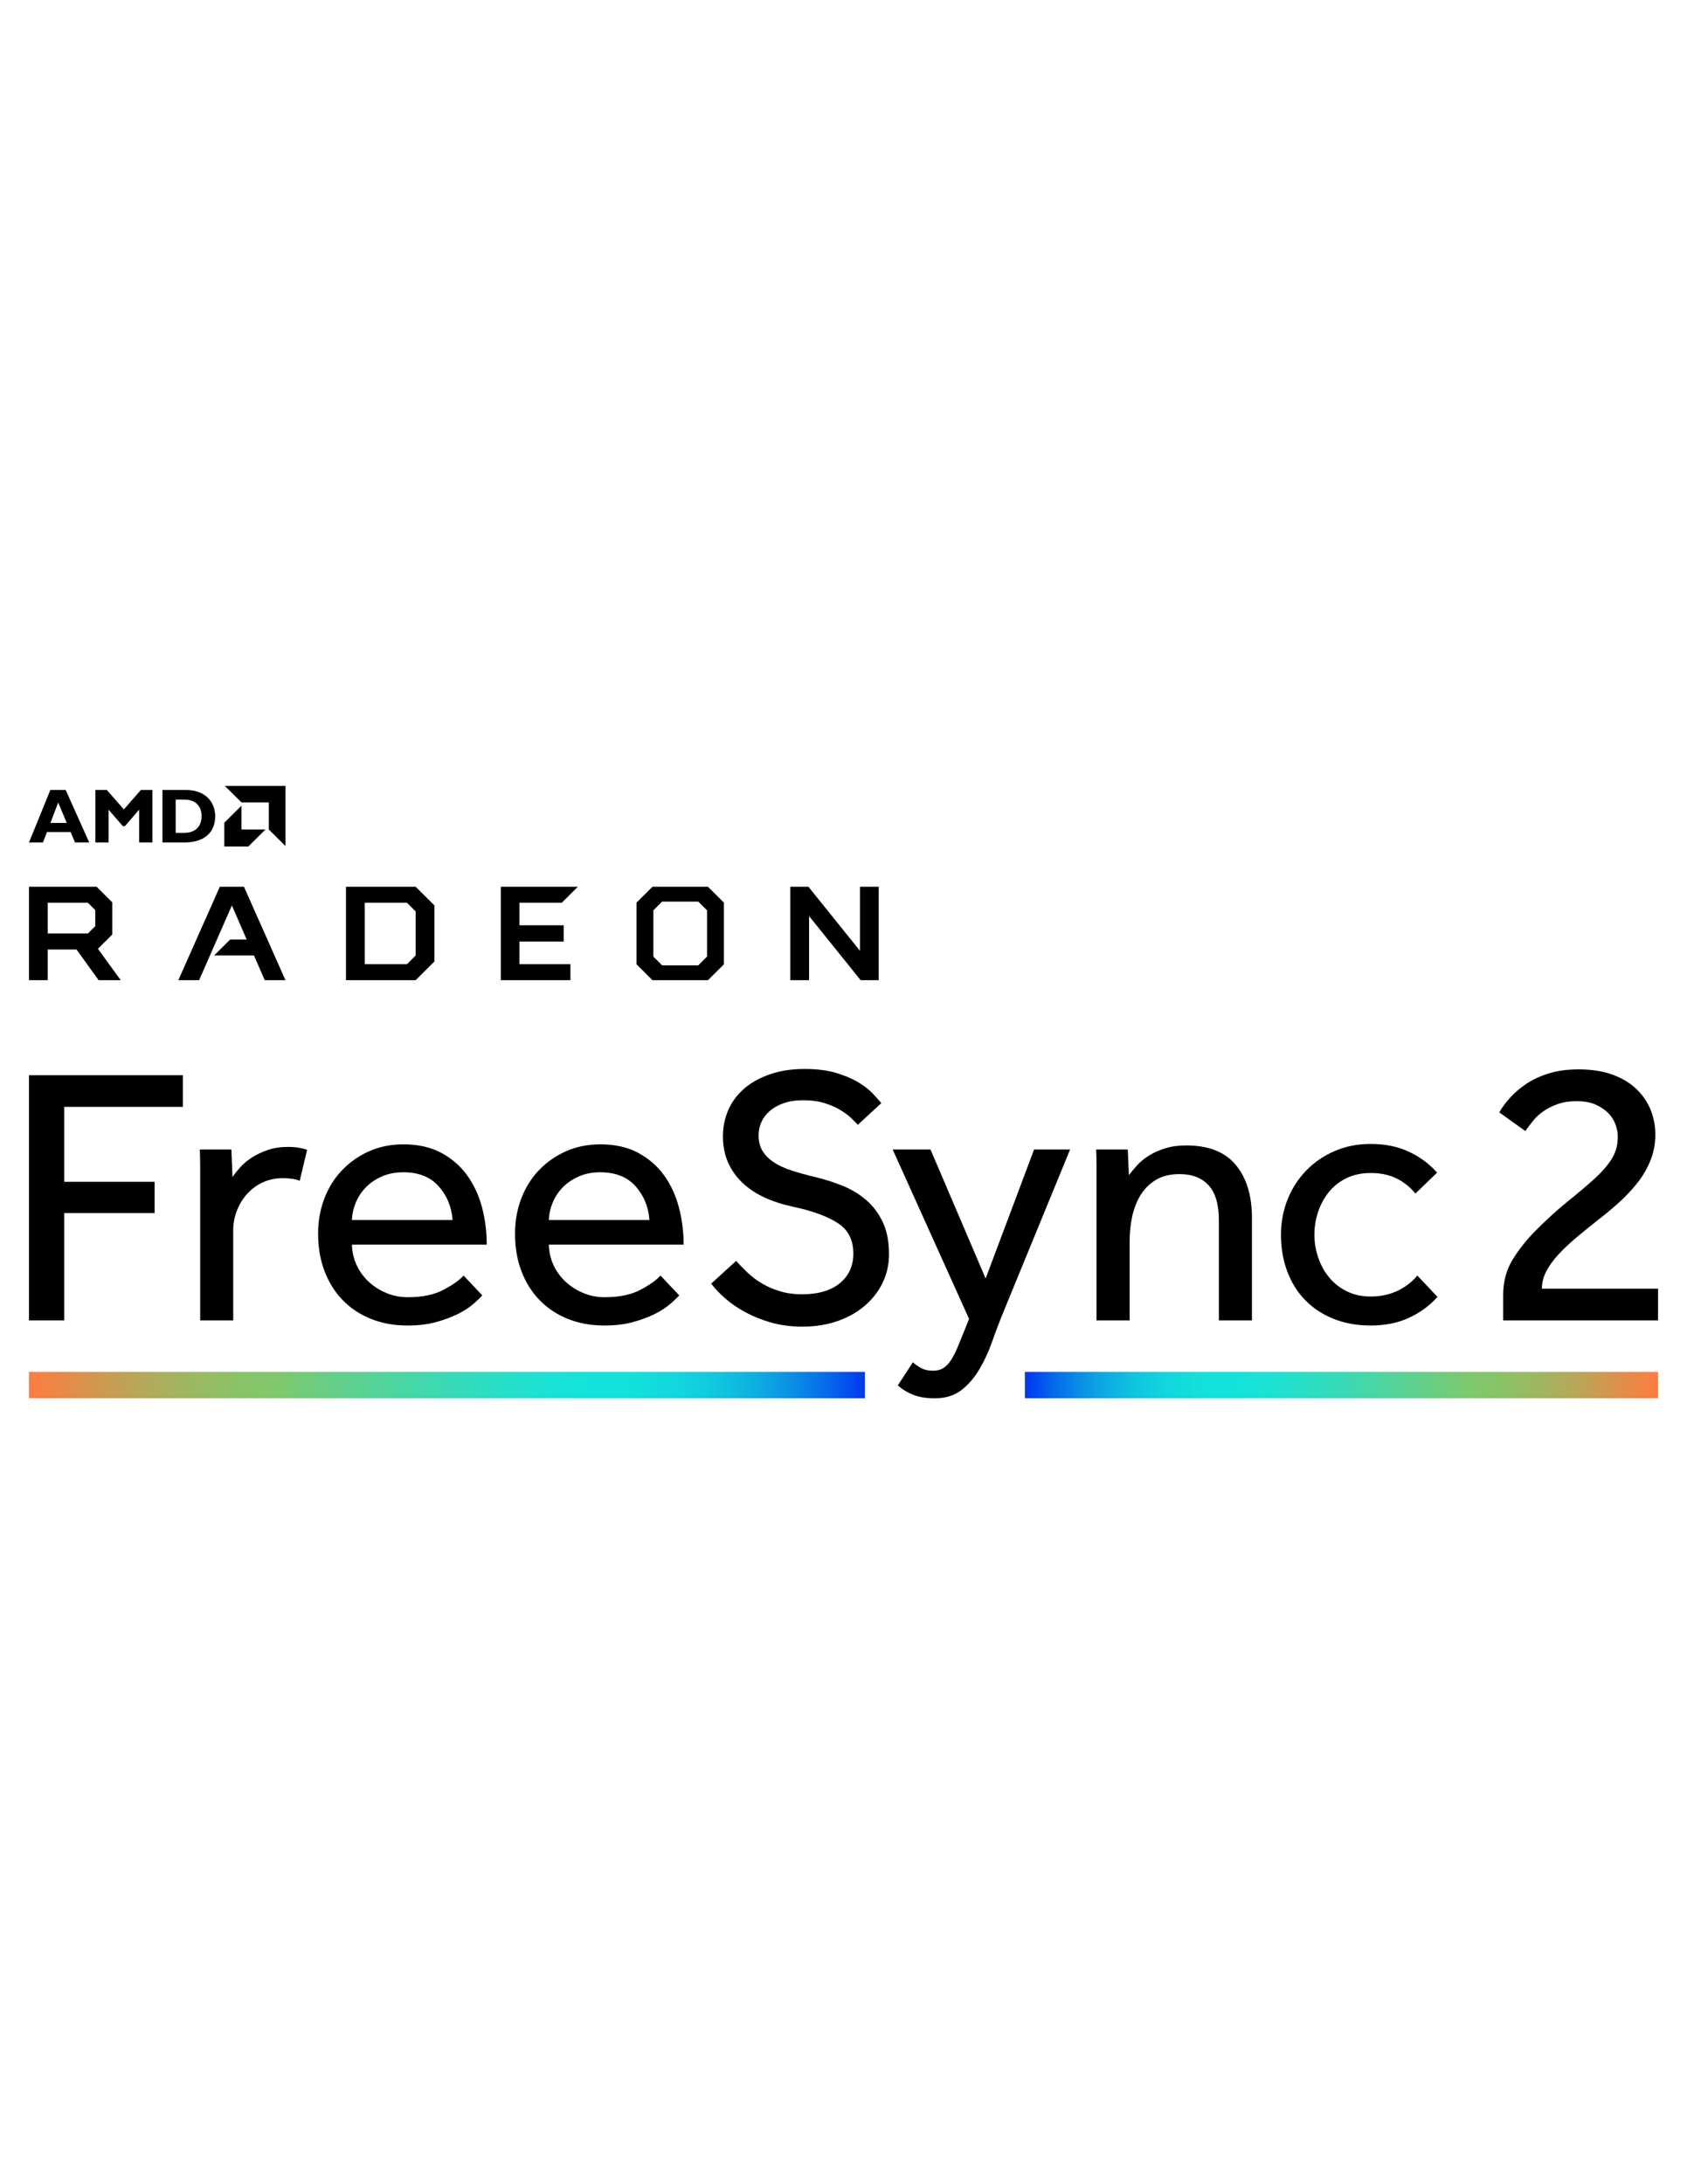 <?xml version="1.0" encoding="utf-8"?>
<!-- Generator: Adobe Illustrator 16.2.0, SVG Export Plug-In . SVG Version: 6.00 Build 0)  -->
<!DOCTYPE svg PUBLIC "-//W3C//DTD SVG 1.1//EN" "http://www.w3.org/Graphics/SVG/1.1/DTD/svg11.dtd">
<svg version="1.1" id="Layer_1" xmlns="http://www.w3.org/2000/svg" xmlns:xlink="http://www.w3.org/1999/xlink" x="0px" y="0px"
	 width="612px" height="792px" viewBox="0 0 612 792" enable-background="new 0 0 612 792" xml:space="preserve">
<g>
	<polygon points="10.51,478.775 23.307,478.775 23.307,439.856 56.087,439.856 56.087,428.536 23.307,428.536 23.307,401.355 
		66.354,401.355 66.354,389.882 10.51,389.882 	"/>
	<path d="M104.605,415.872c-2.851,0-5.354,0.376-7.533,1.14c-2.179,0.754-4.093,1.66-5.722,2.729
		c-1.649,1.059-3.049,2.25-4.204,3.533c-1.155,1.293-2.092,2.463-2.805,3.531l-0.397-9.996H72.487
		c0.086,2.035,0.132,4.041,0.132,5.996v55.971h11.992v-32.648c0-2.575,0.474-5.019,1.405-7.329c0.926-2.312,2.193-4.337,3.797-6.067
		c1.599-1.73,3.492-3.096,5.67-4.063c2.168-0.977,4.541-1.455,7.126-1.455c2.483,0,4.52,0.305,6.128,0.926l2.667-11.197
		c-0.977-0.357-2.036-0.621-3.135-0.805C107.15,415.963,105.949,415.872,104.605,415.872"/>
	<path d="M174.849,437.729c-1.16-4.347-2.973-8.215-5.416-11.596c-2.443-3.379-5.558-6.077-9.386-8.123
		c-3.828-2.047-8.389-3.064-13.723-3.064c-4.541,0-8.694,0.846-12.46,2.525c-3.787,1.699-7.045,3.98-9.793,6.871
		c-2.769,2.881-4.886,6.312-6.414,10.262c-1.507,3.949-2.26,8.185-2.26,12.725c0,4.979,0.784,9.509,2.341,13.591
		c1.547,4.083,3.747,7.604,6.597,10.526c2.84,2.932,6.271,5.202,10.261,6.801c3.991,1.598,8.388,2.393,13.194,2.393
		c3.909,0,7.391-0.408,10.465-1.263c3.054-0.845,5.722-1.843,7.991-2.993c2.271-1.16,4.103-2.361,5.528-3.604
		c1.425-1.242,2.484-2.271,3.196-3.064l-6.8-7.197c-1.506,1.689-3.95,3.42-7.32,5.191c-3.39,1.781-7.686,2.668-12.929,2.668
		c-2.657,0-5.202-0.479-7.604-1.467c-2.402-0.967-4.52-2.301-6.393-3.99c-1.863-1.689-3.359-3.686-4.459-5.996
		c-1.12-2.311-1.71-4.836-1.802-7.604h48.916C176.579,446.616,175.989,442.086,174.849,437.729 M127.664,442.391
		c0.091-2.219,0.581-4.377,1.456-6.464c0.896-2.087,2.138-3.93,3.736-5.528c1.598-1.598,3.532-2.881,5.803-3.868
		c2.27-0.967,4.815-1.456,7.666-1.456c5.498,0,9.773,1.68,12.787,5.05c3.033,3.38,4.713,7.473,5.069,12.267H127.664z"/>
	<path d="M246.272,437.729c-1.16-4.347-2.952-8.215-5.396-11.596c-2.443-3.379-5.578-6.077-9.396-8.123
		c-3.818-2.047-8.399-3.064-13.733-3.064c-4.52,0-8.674,0.846-12.461,2.525c-3.767,1.699-7.044,3.98-9.793,6.871
		c-2.749,2.881-4.887,6.312-6.394,10.262c-1.506,3.949-2.26,8.185-2.26,12.725c0,4.979,0.764,9.509,2.321,13.591
		c1.547,4.083,3.756,7.604,6.597,10.526c2.851,2.932,6.271,5.202,10.262,6.801c4.001,1.598,8.398,2.393,13.193,2.393
		c3.909,0,7.401-0.408,10.465-1.263c3.074-0.845,5.742-1.843,8.001-2.993c2.26-1.16,4.103-2.361,5.528-3.604
		c1.415-1.242,2.494-2.271,3.207-3.064l-6.8-7.197c-1.517,1.689-3.96,3.42-7.33,5.191c-3.38,1.781-7.696,2.668-12.929,2.668
		c-2.667,0-5.192-0.479-7.604-1.467c-2.393-0.967-4.53-2.301-6.394-3.99c-1.863-1.689-3.349-3.686-4.469-5.996
		c-1.1-2.311-1.71-4.836-1.792-7.604h48.906C248.003,446.616,247.434,442.086,246.272,437.729 M199.098,442.391
		c0.082-2.219,0.57-4.377,1.466-6.464c0.876-2.087,2.128-3.93,3.727-5.528c1.608-1.598,3.542-2.881,5.803-3.868
		c2.26-0.967,4.815-1.456,7.655-1.456c5.518,0,9.773,1.68,12.807,5.05c3.013,3.38,4.703,7.473,5.049,12.267H199.098z"/>
	<path d="M314.378,435.266c-2.483-2.169-5.313-3.899-8.47-5.203c-3.156-1.282-6.373-2.33-9.661-3.125
		c-3.38-0.805-6.362-1.629-8.989-2.474c-2.626-0.835-4.825-1.853-6.597-3.054c-1.792-1.201-3.135-2.576-4.072-4.133
		c-0.937-1.559-1.395-3.441-1.395-5.66c0-1.508,0.316-3.034,0.927-4.541c0.631-1.507,1.608-2.861,2.942-4.063
		c1.333-1.201,3.013-2.188,5.059-2.932c2.046-0.753,4.479-1.13,7.33-1.13c2.841,0,5.355,0.336,7.523,0.998
		c2.188,0.672,4.092,1.486,5.742,2.464c1.639,0.977,3.003,1.975,4.062,2.992c1.059,1.019,1.873,1.854,2.402,2.464l8.531-7.858
		c-0.713-0.887-1.73-2.037-3.074-3.462c-1.324-1.425-3.115-2.799-5.324-4.133c-2.23-1.333-4.917-2.463-8.073-3.4
		c-3.156-0.926-6.902-1.405-11.26-1.405c-4.886,0-9.192,0.682-12.918,2.016c-3.736,1.323-6.852,3.105-9.335,5.324
		c-2.484,2.23-4.357,4.794-5.599,7.726c-1.242,2.933-1.863,6.048-1.863,9.336c0,3.553,0.621,6.729,1.863,9.519
		c1.242,2.81,3.003,5.272,5.273,7.411c2.26,2.117,4.947,3.898,8.063,5.324c3.105,1.425,6.566,2.524,10.384,3.329
		c7.024,1.507,12.399,3.491,16.136,5.935s5.589,6.108,5.589,10.984c0,4.541-1.649,8.134-4.927,10.801
		c-3.289,2.668-7.859,4.002-13.723,4.002c-2.851,0-5.467-0.357-7.859-1.069c-2.403-0.713-4.581-1.64-6.536-2.8
		c-1.955-1.15-3.716-2.464-5.273-3.93c-1.547-1.466-2.952-2.911-4.194-4.326L258,465.449c1.344,1.781,3.044,3.584,5.131,5.396
		c2.087,1.833,4.541,3.502,7.33,5.009c2.8,1.507,5.904,2.748,9.325,3.726c3.42,0.978,7.228,1.466,11.401,1.466
		c4.438,0,8.572-0.641,12.39-1.934s7.136-3.105,9.926-5.467c2.81-2.352,5.009-5.121,6.597-8.328
		c1.608-3.206,2.402-6.708,2.402-10.516c0-4.54-0.732-8.389-2.199-11.544C318.837,440.101,316.862,437.443,314.378,435.266"/>
	<path d="M357.563,463.586l-20.004-46.777h-13.723l27.721,61.438l-1.609,4c-0.967,2.393-1.832,4.5-2.585,6.332
		c-0.754,1.813-1.568,3.381-2.403,4.663c-0.845,1.282-1.781,2.239-2.799,2.871c-1.019,0.61-2.25,0.916-3.665,0.916
		c-1.68,0-3.104-0.306-4.266-0.916c-1.16-0.632-2.179-1.344-3.064-2.138l-5.467,8.388c1.599,1.426,3.462,2.556,5.6,3.4
		c2.138,0.855,4.754,1.263,7.858,1.263c3.91,0,7.157-1.019,9.732-3.055c2.586-2.056,4.754-4.602,6.536-7.676
		c1.771-3.054,3.258-6.291,4.459-9.722c1.201-3.421,2.382-6.546,3.532-9.396l24.789-60.368h-13.062L357.563,463.586z"/>
	<path d="M430.32,415.342c-2.84,0-5.396,0.347-7.666,1.06c-2.26,0.712-4.245,1.608-5.925,2.667c-1.689,1.068-3.115,2.25-4.275,3.543
		c-1.15,1.283-2.118,2.463-2.922,3.521l-0.407-9.324h-11.453c0.082,2.219,0.123,4.357,0.123,6.393v55.574h12.012v-28.779
		c0-3.023,0.306-5.986,0.917-8.857c0.631-2.9,1.629-5.477,3.003-7.736c1.374-2.271,3.227-4.113,5.527-5.528
		c2.312-1.425,5.192-2.138,8.674-2.138c4.52,0,8.043,1.354,10.517,4.063c2.494,2.707,3.735,6.963,3.735,12.734v36.242h11.992
		v-37.178c0-8.094-1.954-14.486-5.863-19.189C444.399,417.693,438.413,415.342,430.32,415.342"/>
	<path d="M507.008,468.045c-2.881,1.375-6.149,2.077-9.783,2.077c-3.207,0-6.058-0.632-8.603-1.873
		c-2.524-1.231-4.663-2.901-6.394-4.999c-1.73-2.087-3.063-4.479-3.99-7.197c-0.937-2.718-1.404-5.477-1.404-8.327
		c0-2.922,0.468-5.752,1.404-8.46c0.927-2.708,2.26-5.11,3.99-7.207c1.73-2.077,3.869-3.727,6.394-4.928
		c2.545-1.191,5.396-1.791,8.603-1.791c3.634,0,6.79,0.661,9.457,1.994c2.667,1.334,4.928,3.156,6.801,5.457l7.858-7.594
		c-2.84-3.197-6.25-5.722-10.261-7.584c-3.991-1.874-8.613-2.811-13.855-2.811c-4.806,0-9.173,0.875-13.123,2.606
		c-3.97,1.73-7.391,4.082-10.261,7.055c-2.901,2.983-5.142,6.475-6.739,10.466c-1.588,4-2.402,8.266-2.402,12.796
		c0,4.795,0.753,9.213,2.27,13.265c1.507,4.042,3.665,7.503,6.465,10.384c2.799,2.901,6.209,5.161,10.262,6.801
		c4.041,1.649,8.551,2.464,13.529,2.464c5.324,0,10.007-0.947,14.059-2.871c4.041-1.894,7.432-4.408,10.2-7.514l-7.329-7.736
		C512.281,464.828,509.898,466.671,507.008,468.045"/>
	
		<linearGradient id="SVGID_1_" gradientUnits="userSpaceOnUse" x1="-114.49" y1="692.884" x2="-113.031" y2="692.884" gradientTransform="matrix(157.225 0 0 157.225 18372.887 -108436.391)">
		<stop  offset="0" style="stop-color:#0038F0"/>
		<stop  offset="0.003" style="stop-color:#003BF0"/>
		<stop  offset="0.043" style="stop-color:#0568EA"/>
		<stop  offset="0.085" style="stop-color:#0A8EE5"/>
		<stop  offset="0.128" style="stop-color:#0DADE2"/>
		<stop  offset="0.173" style="stop-color:#10C5DF"/>
		<stop  offset="0.221" style="stop-color:#12D6DD"/>
		<stop  offset="0.273" style="stop-color:#13E0DB"/>
		<stop  offset="0.336" style="stop-color:#13E3DB"/>
		<stop  offset="0.395" style="stop-color:#1DE1D1"/>
		<stop  offset="0.494" style="stop-color:#37DAB7"/>
		<stop  offset="0.622" style="stop-color:#61D08C"/>
		<stop  offset="0.707" style="stop-color:#81C86B"/>
		<stop  offset="0.748" style="stop-color:#89C368"/>
		<stop  offset="0.813" style="stop-color:#9FB660"/>
		<stop  offset="0.892" style="stop-color:#C3A054"/>
		<stop  offset="0.983" style="stop-color:#F58143"/>
		<stop  offset="1" style="stop-color:#FF7B3F"/>
	</linearGradient>
	<rect x="371.795" y="497.466" fill="url(#SVGID_1_)" width="229.705" height="9.56"/>
	<polygon fill="none" points="373.993,497.466 371.795,507.025 601.5,507.025 601.5,497.466 	"/>
	
		<linearGradient id="SVGID_2_" gradientUnits="userSpaceOnUse" x1="-114.417" y1="692.792" x2="-112.958" y2="692.792" gradientTransform="matrix(-207.581 0 0 207.581 -23437.459 -143307.906)">
		<stop  offset="0" style="stop-color:#0038F0"/>
		<stop  offset="0.003" style="stop-color:#003BF0"/>
		<stop  offset="0.043" style="stop-color:#0568EA"/>
		<stop  offset="0.085" style="stop-color:#0A8EE5"/>
		<stop  offset="0.128" style="stop-color:#0DADE2"/>
		<stop  offset="0.173" style="stop-color:#10C5DF"/>
		<stop  offset="0.221" style="stop-color:#12D6DD"/>
		<stop  offset="0.273" style="stop-color:#13E0DB"/>
		<stop  offset="0.336" style="stop-color:#13E3DB"/>
		<stop  offset="0.395" style="stop-color:#1DE1D1"/>
		<stop  offset="0.494" style="stop-color:#37DAB7"/>
		<stop  offset="0.622" style="stop-color:#61D08C"/>
		<stop  offset="0.707" style="stop-color:#81C86B"/>
		<stop  offset="0.748" style="stop-color:#89C368"/>
		<stop  offset="0.813" style="stop-color:#9FB660"/>
		<stop  offset="0.892" style="stop-color:#C3A054"/>
		<stop  offset="0.983" style="stop-color:#F58143"/>
		<stop  offset="1" style="stop-color:#FF7B3F"/>
	</linearGradient>
	<rect x="10.5" y="497.466" fill="url(#SVGID_2_)" width="303.277" height="9.56"/>
	<polygon fill="none" points="10.5,497.466 10.5,507.025 313.777,507.025 310.245,497.466 	"/>
	<path d="M545.306,469.664c0-4.968,1.181-9.325,3.522-13.071c2.341-3.747,5.15-7.259,8.429-10.536
		c4.011-4.021,7.839-7.482,11.442-10.395c3.604-2.901,6.76-5.568,9.488-8.002c2.708-2.433,4.836-4.846,6.383-7.238
		c1.537-2.392,2.321-5.12,2.321-8.215c0-1.404-0.255-2.851-0.784-4.357c-0.509-1.496-1.374-2.871-2.586-4.143
		c-1.222-1.252-2.769-2.322-4.642-3.156c-1.874-0.846-4.215-1.263-7.024-1.263c-2.525,0-4.765,0.347-6.739,1.049
		c-1.965,0.712-3.706,1.567-5.192,2.606c-1.506,1.027-2.769,2.199-3.797,3.502c-1.028,1.323-1.965,2.524-2.8,3.664l-9.427-6.749
		c0.947-1.69,2.24-3.451,3.868-5.263c1.64-1.833,3.604-3.513,5.905-5.07c2.29-1.537,5.008-2.799,8.144-3.787
		c3.136-0.988,6.76-1.477,10.894-1.477c4.764,0,8.917,0.662,12.419,1.965c3.522,1.324,6.394,3.075,8.633,5.273
		c2.261,2.199,3.94,4.703,5.07,7.513c1.119,2.81,1.68,5.762,1.68,8.846c0,3.289-0.561,6.354-1.68,9.203
		c-1.13,2.861-2.627,5.508-4.5,7.931c-1.873,2.443-4.001,4.755-6.394,6.964c-2.382,2.198-4.846,4.275-7.37,6.24
		c-2.993,2.341-5.782,4.591-8.358,6.749c-2.575,2.158-4.835,4.266-6.749,6.312c-1.914,2.077-3.41,4.123-4.499,6.189
		c-1.069,2.057-1.609,4.164-1.609,6.322H601.5v11.514h-56.194V469.664z"/>
	<path d="M21.113,290.992l3.105,7.401h-5.925L21.113,290.992z M18.262,286.441l-7.742,19.037h5.069l1.436-3.767h8.607l1.573,3.767
		h5.162l-8.542-19.037H18.262z"/>
	<polygon points="51.108,286.441 55.282,286.441 55.282,305.478 50.487,305.478 50.487,293.587 45.306,299.574 44.568,299.574 
		39.386,293.587 39.386,305.478 34.591,305.478 34.591,286.441 38.765,286.441 44.935,293.506 	"/>
	<path d="M67.433,286.441c7.019,0,10.628,4.327,10.628,9.549c0,5.477-3.502,9.488-11.163,9.488h-7.96v-19.037H67.433z
		 M63.732,301.997h3.141c4.81,0,6.256-3.237,6.256-6.037c0-3.258-1.777-6.026-6.322-6.026h-3.075V301.997z"/>
	<polygon points="81.547,284.975 87.6,290.951 97.52,290.951 97.52,300.785 103.557,306.771 103.557,284.975 	"/>
	<polygon points="81.374,298.321 81.374,306.944 90.089,306.944 96.298,300.785 87.589,300.785 87.589,292.152 	"/>
	<polygon points="311.976,321.532 311.976,344.773 293.274,321.532 286.708,321.532 286.708,355.422 293.519,355.422 
		293.519,332.181 312.22,355.422 318.776,355.422 318.776,321.532 	"/>
	<polygon points="88.5,321.532 79.75,321.532 64.694,355.422 72.237,355.422 84.113,328.333 84.113,328.333 84.123,328.312 
		89.478,340.661 83.517,340.661 83.39,340.783 83.517,340.661 77.689,346.463 77.791,346.463 92.145,346.463 96.034,355.422 
		103.557,355.422 	"/>
	<polygon points="188.429,327.345 203.801,327.345 209.634,321.532 181.689,321.532 181.689,355.422 206.937,355.422 
		206.937,349.619 188.429,349.619 188.429,341.414 204.493,341.414 204.493,335.5 188.429,335.5 	"/>
	<path d="M256.83,355.422L256.83,355.422L256.83,355.422l5.772-5.752v-22.396l-5.772-5.731l0,0v-0.01h-20.136v0.01l0,0l-5.772,5.731
		v22.396l5.772,5.752l0,0l0,0H256.83z M240.205,350.047l-3.176-3.176v-16.787l3.176-3.166h13.112l3.176,3.166v16.787l-3.176,3.176
		H240.205z"/>
	<path d="M35.533,344.051L35.533,344.051v-0.01l5.202-5.182v-11.656l-5.676-5.66l-0.005-0.01H10.521v33.89h6.79v-11.127h10.45
		l8.012,11.127h8.027L35.533,344.051z M31.898,338.482H17.311v-11.137h14.578l2.672,2.667v5.813L31.898,338.482z"/>
	<path d="M150.783,321.532h-25.267v33.89h25.257l6.811-6.78v-20.35L150.783,321.532z M132.316,349.619v-22.274h15.311l3.156,3.146
		v15.973l-3.156,3.156H132.316z"/>
</g>
</svg>
